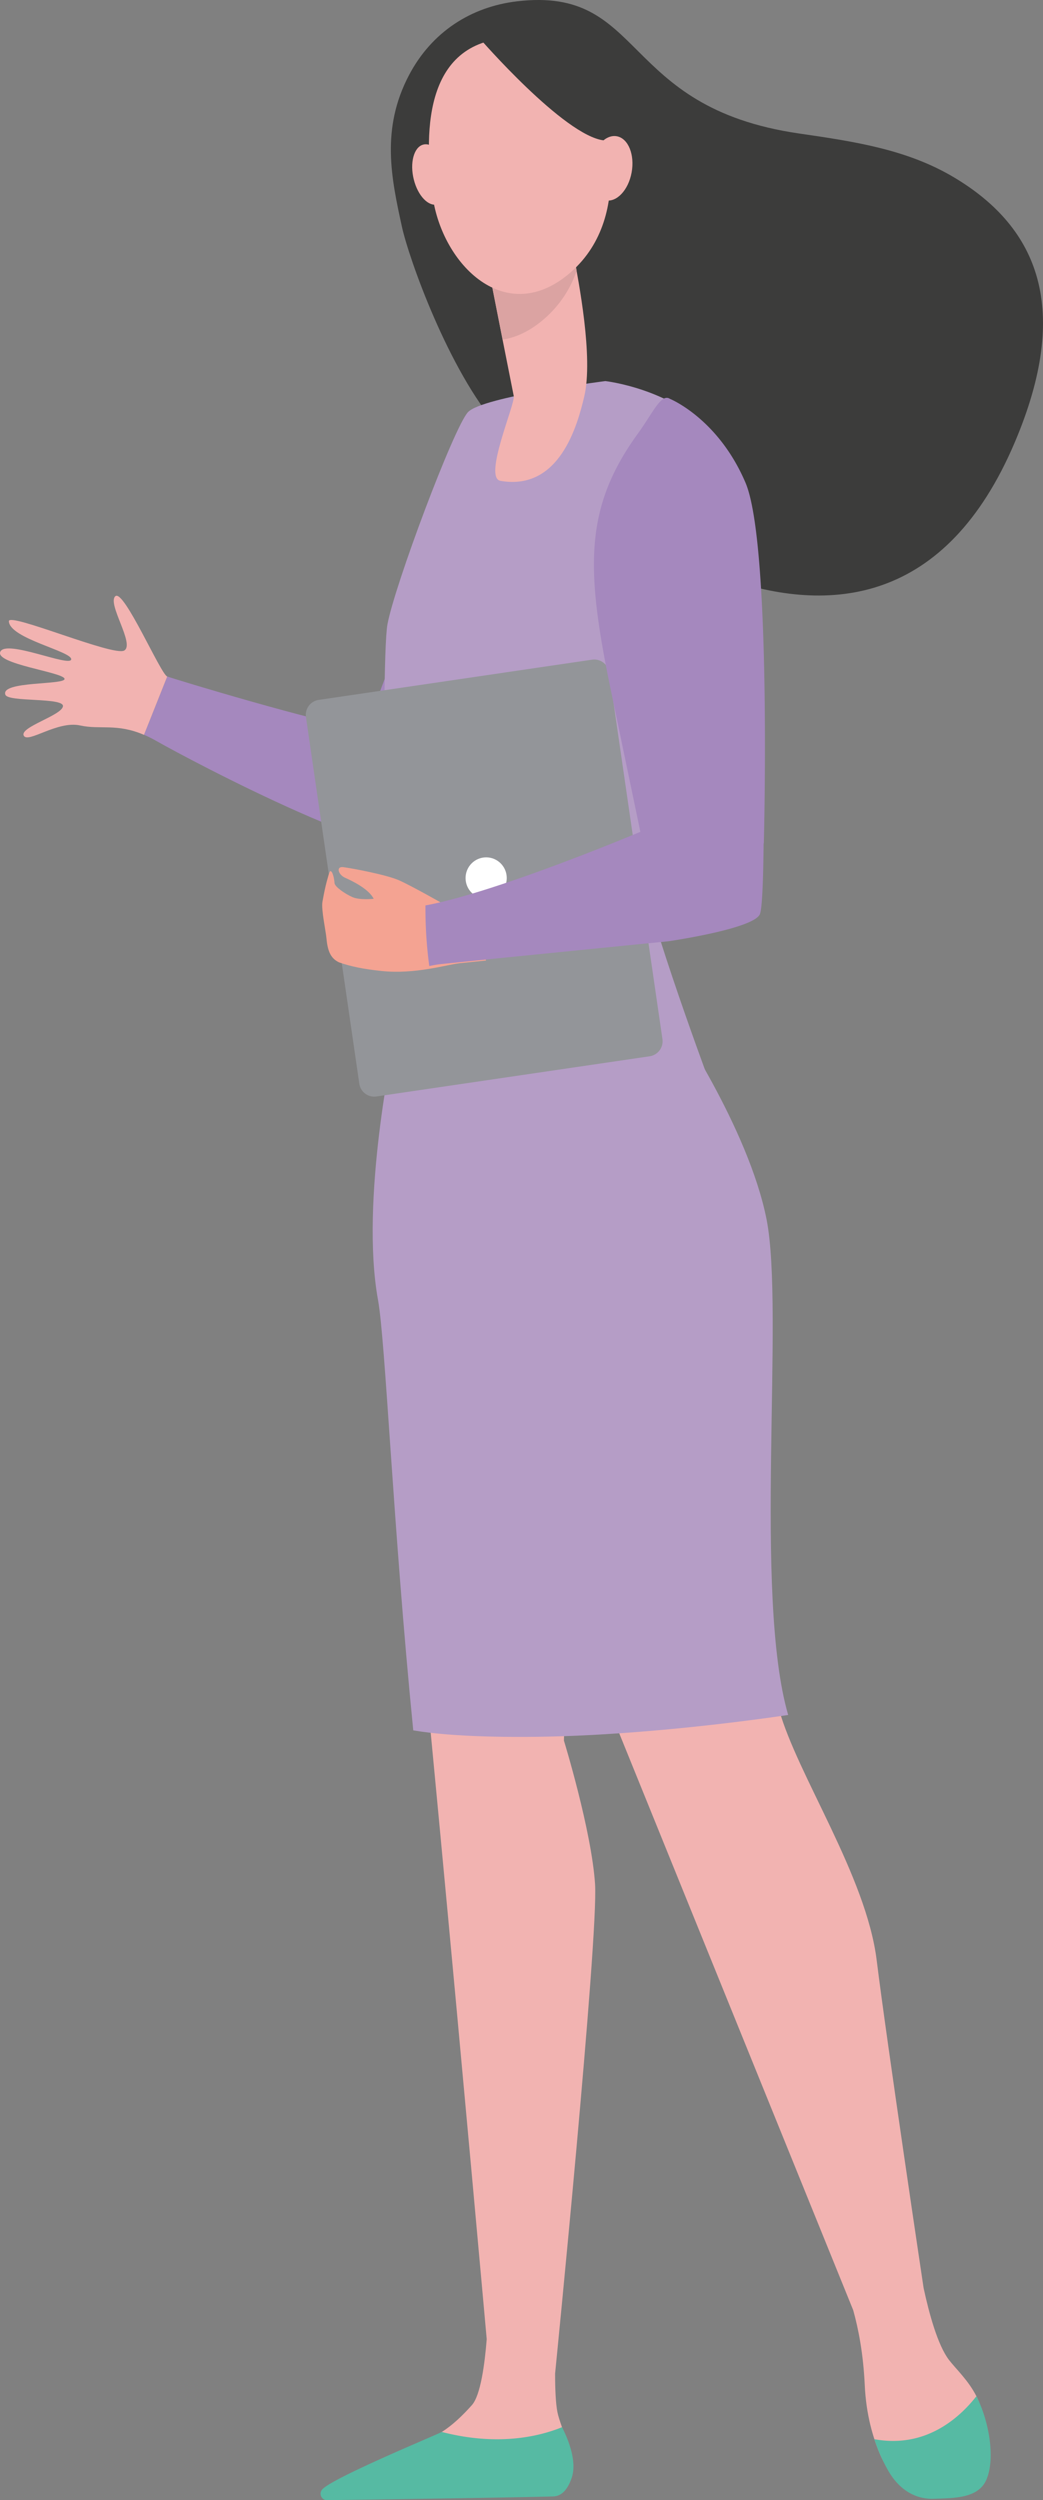 <svg width="86" height="206" viewBox="0 0 86 206" xmlns="http://www.w3.org/2000/svg">
    <rect x="0" y="0" width="86" height="206" fill="#808080" stroke="none"/>
    <g fill-rule="nonzero" fill="none">
        <path d="M28.608 204.813c1.251-.925 2.262-1.537 6.26-3.485.26-.129 1.208-.734 1.554-.945.866-.534 1.74-1.374 2.49-2.217.715-.804 1.057-3.38 1.22-5.43-.411-4.581-7.024-78.105-8.42-86.064-1.44-8.216.755-20.75.755-20.75l5.105-1.931 9.69 33.739-.765 25.683s2.277 7.404 2.568 11.826c.288 4.422-3.295 40.332-3.295 40.332 0 1.284.05 2.447.19 3.169.265 1.343 1.73 4.106 1.058 5.37-.673 1.265-1.663.856-1.663.856l-16.68.41c-.949.019-.832.004-.067-.563z" fill="#F2B3B1"/>
        <path d="M55.037 83.288s6.046 9.165 7.488 16.749c1.441 7.583-1.057 30.89 1.713 40.827 1.5 5.378 7.18 13.688 8.047 20.64.862 6.951 3.87 27.018 3.87 27.018.454 2.107 1.165 4.71 2.09 5.92.567.742 1.6 1.679 2.277 3.018 1.057 2.084.474 5.191-.307 6.9-.4.879-.221.102-1.13.383-2.697.84-5.32.203-6.466-2.4-.641-1.452-1.205-3.392-1.317-5.832-.12-2.588-.525-4.644-.952-6.167l-19.33-47.626-13.992-41.105-3.586-21.17 21.595 2.845z" fill="#F2B3B1"/>
        <path d="M72.094 200.977c4.185.768 6.967-1.698 8.416-3.54 1.065 2.088 1.582 5.206.8 6.924-.687 1.51-2.7 1.467-4.285 1.526-1.675.062-2.972-.875-3.804-2.346a13.608 13.608 0 0 1-1.127-2.564zM36.426 200.38c4.604 1.19 8.008.382 9.916-.391.49.956 1.262 2.799.796 4.173-.423 1.24-1.026 1.522-1.558 1.533-4.208.11-15.41.262-18.615.305-.447.008-.696-.523-.408-.867.796-.956 9.523-4.543 9.869-4.754z" fill="#56BAA3"/>
        <path d="m51.117 142.811-1.092.07c-.02 0-.039.005-.054.005-.358.023-.72.043-1.08.062-.024 0-.043.004-.067.004-.361.02-.726.035-1.088.05-.019 0-.038 0-.054.005-.37.015-.742.03-1.111.043-4.127.136-9.228.082-12.496-.477-1.667-16.772-2.288-32.076-2.906-35.464-1.496-8.216 1.305-21.182 1.305-21.182l1.337-.242-.847-4.801 22.458 2.845s6.287 9.165 7.786 16.749c1.496 7.583-1.1 30.89 1.78 40.827-.004-.008-6.415.995-13.871 1.506z" fill="#B59DC6"/>
        <path d="M33.885 49.935c-.292 1.292-3.322 8.837-3.664 10.207-4.03-.597-15.884-4.196-16.428-4.403l-1.916 4.805c.32.137.653.3 1.01.504 2.9 1.647 20.423 10.944 23.753 8.993 1.095-.64 3.83-14.868 5.05-19.184-2.424-1.195-5.439.425-7.805-.922z" fill="#A588BE"/>
        <path d="m11.874 60.548 1.915-4.805c.05.02.202.067.435.14-.233-.073-.384-.12-.435-.14-.548-.203-3.578-7.228-4.278-6.62-.7.61 1.636 3.966.73 4.478-.905.51-9.542-3.178-9.51-2.413.057 1.429 5.225 2.479 5.14 3.142-.086.664-5.343-1.658-5.84-.64-.494 1.015 5.125 1.683 5.288 2.229.163.546-5.308.168-4.876 1.323.233.629 4.86.203 4.748.956-.113.754-3.563 1.706-3.237 2.405.326.698 2.77-1.25 4.659-.828 1.659.363 3.003-.195 5.26.773.004 0 .004 0 0 0z" fill="#F2B3B1"/>
        <path d="M33.143 18.694c-.882-4.024-1.745-8.075.579-12.498C35.602 2.617 38.854.56 42.615.111c10.662-1.272 8.381 8.728 23.282 10.89 4.632.672 8.933 1.32 12.799 3.634 6.982 4.177 9.616 10.878 4.985 21.792-11.334 26.728-38.458 3.5-42.596-1.226-4.104-4.692-7.375-13.915-7.942-16.507z" fill="#3C3C3B"/>
        <path d="M49.92 31.4s5.381.612 8.603 4.133c3.22 3.516-5.005 27.431-5.825 34.78-.16 2.784 5.63 18.373 5.63 18.373s-21.02 4.196-26.487.574c0 0-.482-34.613.105-37.81.587-3.2 5.463-16.206 6.636-17.486 1.178-1.284 11.338-2.565 11.338-2.565z" fill="#B59DC6"/>
        <path d="m47.212 20.498.116.648c.362 1.963 1.61 8.29.844 11.534-.564 2.38-2.044 7.782-6.905 6.94-1.445-.25 1.224-6.335 1.096-6.98-.245-1.233-.58-2.915-.921-4.644-.19-.972-.385-1.96-.571-2.889l-.944-4.793 7.285.184z" fill="#F2B3B1"/>
        <path d="m47.328 21.146-.116-.648-7.278-.184a4035.716 4035.716 0 0 0 1.512 7.666c1.123-.168 2.296-.714 3.473-1.745a9.187 9.187 0 0 0 2.63-3.926l-.22-1.163z" fill="#DBA3A2"/>
        <path d="M42.833 3.117s2.968.414 5.117 3.2c2.149 2.787 4.468 11.413-.874 16.101-5.343 4.688-10.62-.617-11.404-6.245-.78-5.624-.622-13.26 7.161-13.056z" fill="#F2B3B1"/>
        <path d="M34.118 14.787c.338 1.355 1.22 2.272 1.974 2.046.753-.227 1.092-1.51.757-2.865-.338-1.359-1.22-2.272-1.977-2.046-.754.223-1.092 1.507-.754 2.865z" fill="#F2B3B1"/>
        <path d="M39.534 3.144s6.975 8.045 10.254 8.423c3.28.379 3.71 4.735 3.71 4.735s-1.173-10.04-4.417-11.975c-3.245-1.936-9.547-1.183-9.547-1.183z" fill="#3C3C3B"/>
        <path d="M48.72 13.523c-.269 1.456.268 2.79 1.196 2.982.929.191 1.896-.836 2.164-2.291.268-1.456-.268-2.791-1.196-2.982-.929-.192-1.9.831-2.165 2.29z" fill="#F2B3B1"/>
        <path d="m48.817 54.354-22.54 3.314a1.25 1.25 0 0 0-1.05 1.413l4.4 30.21c.096.68.73 1.152 1.406 1.054l22.54-3.314a1.25 1.25 0 0 0 1.048-1.413l-4.398-30.21a1.237 1.237 0 0 0-1.406-1.054z" fill="#939599"/>
        <path d="M38.435 74.178c-.65.137-1.251.258-1.784.355 0 0-2.657-1.514-3.734-1.994-1.076-.48-3.967-1.007-4.604-1.09-.637-.085-.42.621.128.867s1.97.917 2.37 1.741c0 0-1.154.129-1.764-.144-.61-.274-1.449-.851-1.464-1.152-.012-.3-.152-1.022-.354-.983-.05.011-.12.245-.187.495-.066.234-.136.476-.19.715-.101.425-.221 1.05-.268 1.33-.105.64.284 2.405.338 3.03.101 1.143.424 1.65 1.026 1.943.971.34 1.993.554 3.512.714 2.778.29 5.331-.515 6.446-.64.21-.023 1.01-.105 2.172-.222l-1.643-4.965z" fill="#F4A392"/>
        <ellipse fill="#FFF" cx="40.086" cy="72.347" rx="1.698" ry="1.706"/>
        <path d="M61.468 39.768c-2.266-5.305-6.229-6.905-6.229-6.905-.73-.476-1.41 1.167-2.615 2.822-4.507 6.198-4.332 11.253-2.214 21.39l2.39 11.463s-11.813 4.98-17.719 6.065a35.607 35.607 0 0 0 .315 4.993c.327-.067.606-.117.828-.145 1.115-.125 18.899-1.897 18.899-1.897s7.071-1.022 7.538-2.244c.194-.507.275-3.033.303-5.82h.015c.008 0 .645-24.683-1.511-29.722z" fill="#A588BE"/>
    </g>
</svg>
